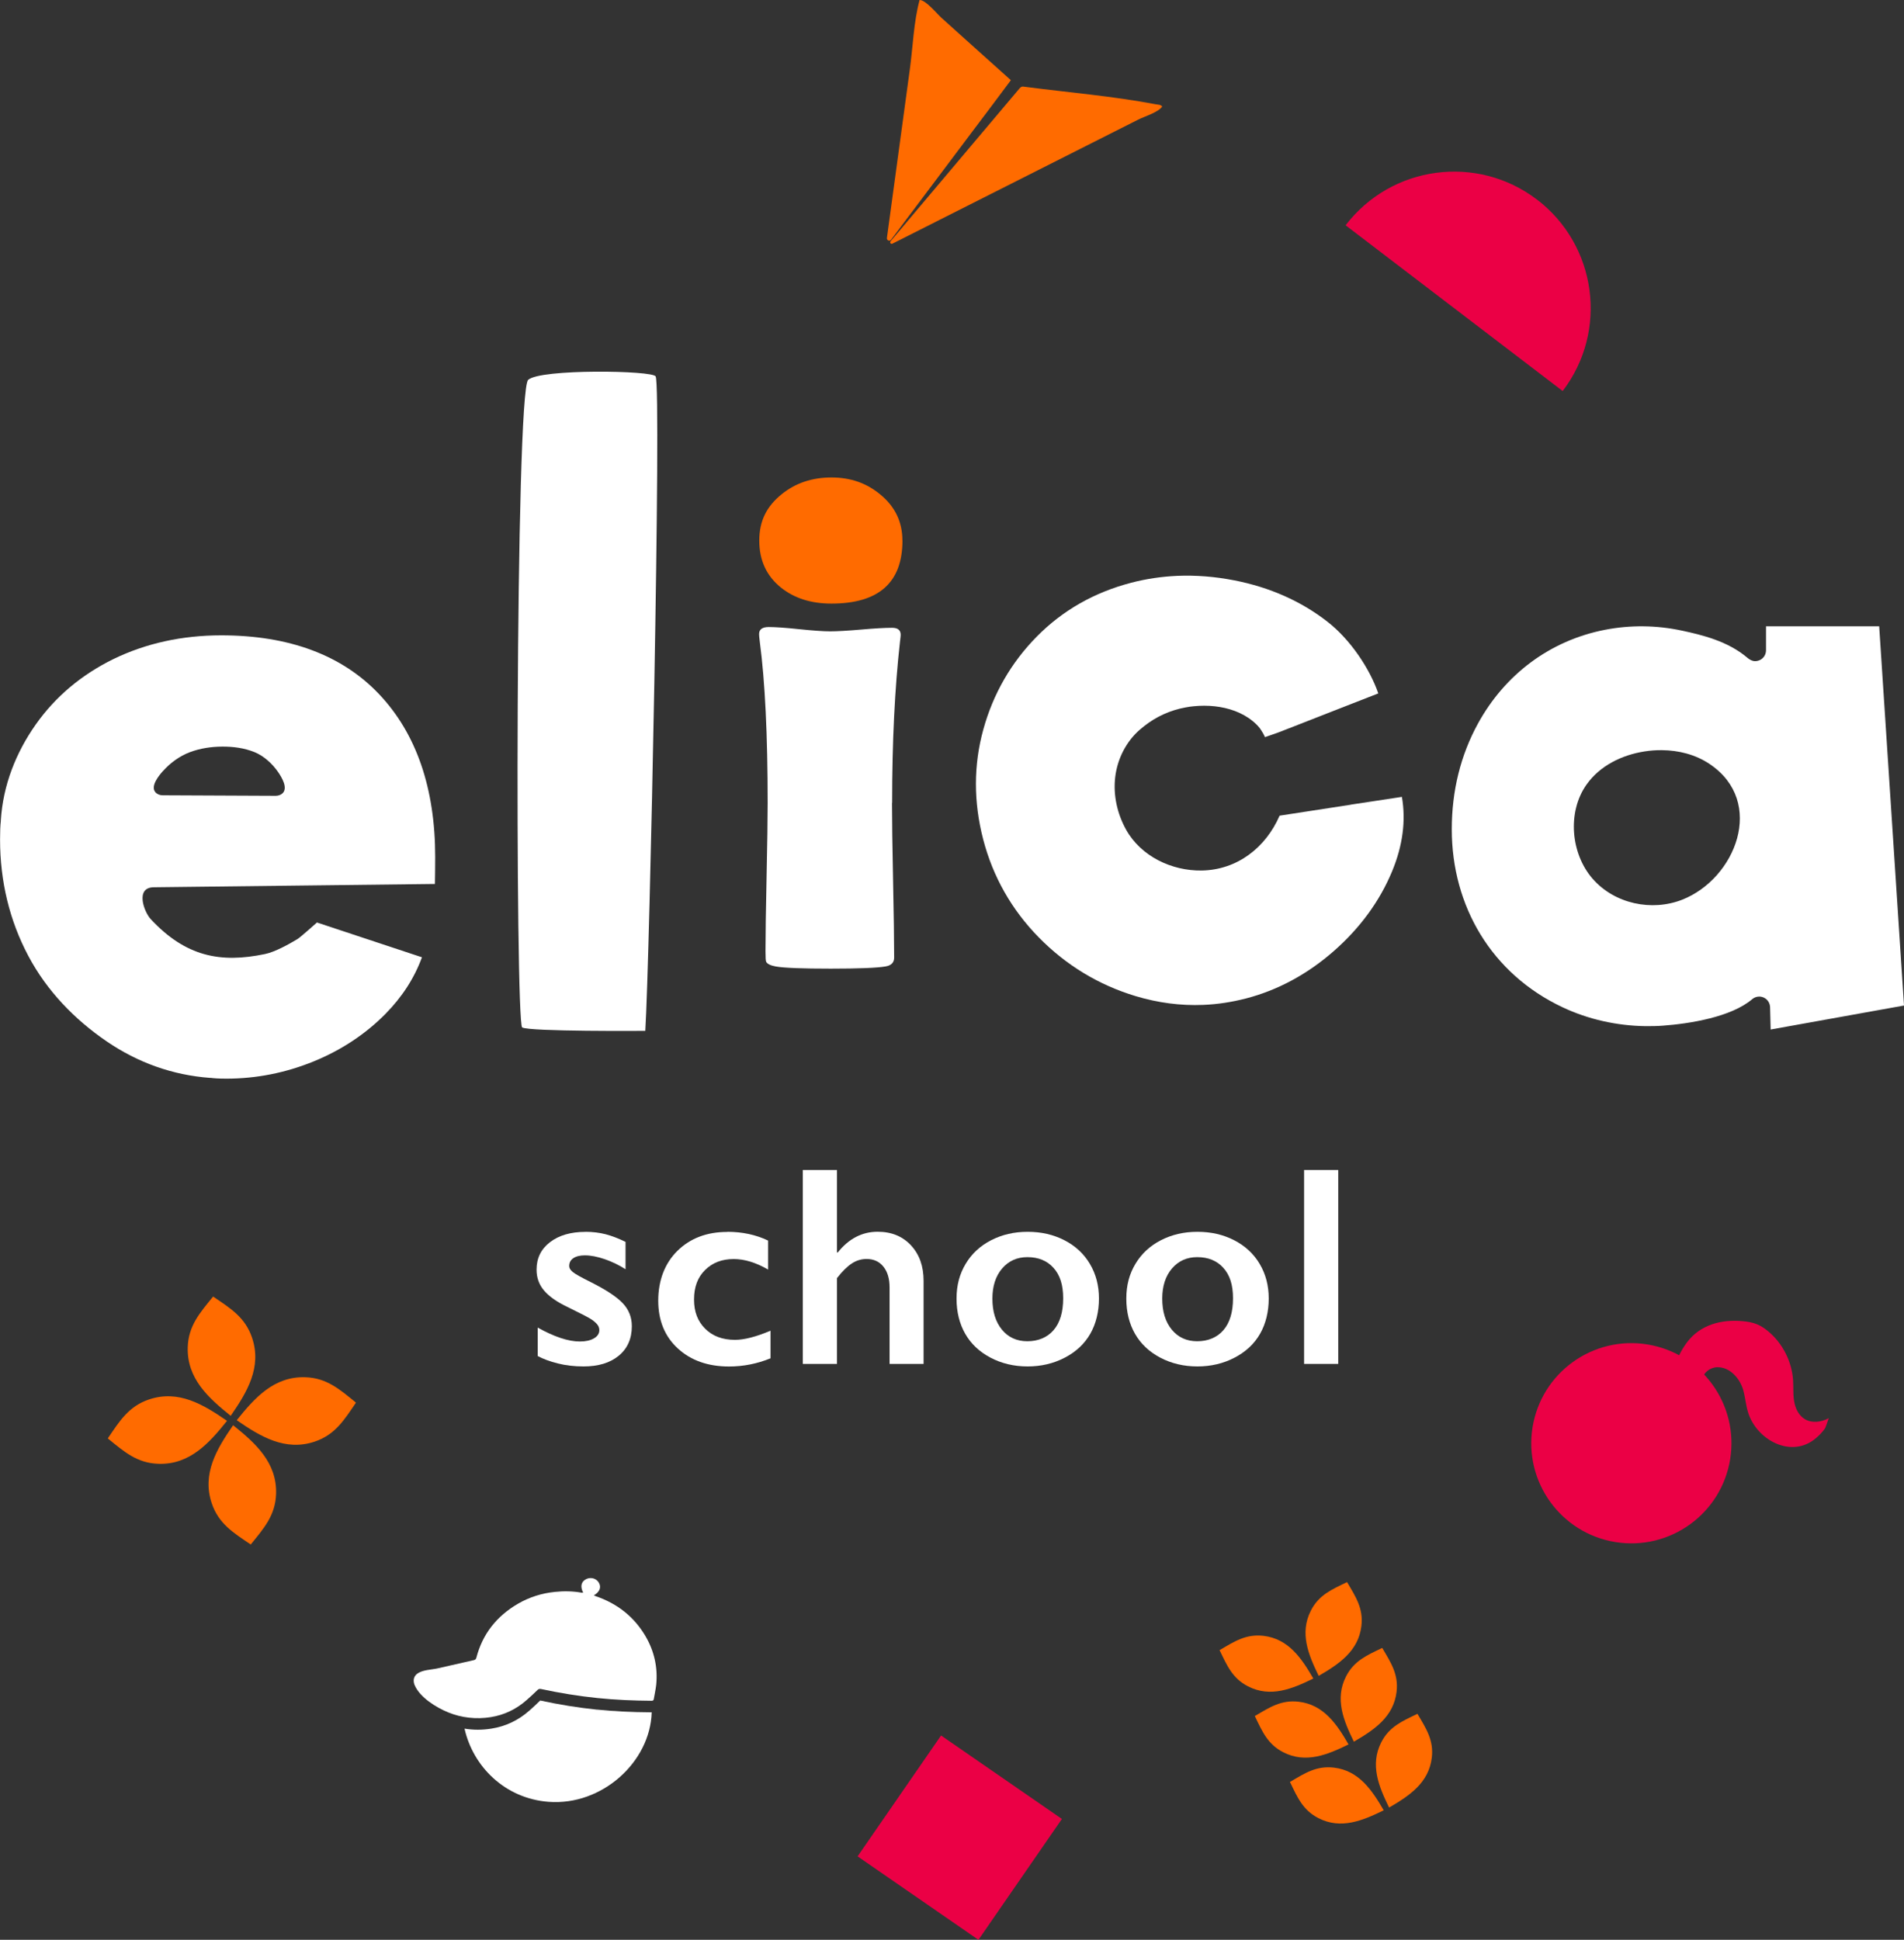 <?xml version="1.0" encoding="UTF-8"?><svg id="a" xmlns="http://www.w3.org/2000/svg" width="105.83mm" height="107.81mm" viewBox="0 0 299.99 305.6"><rect x="0" y="0" width="299.99" height="305.6" fill="#333333" stroke="none"/><defs><style>.c{fill:#eb0045;}.d{fill:#fff;}.e{fill:#ff6b00;}</style></defs><g id="b"><g><g><circle class="c" cx="257.02" cy="227.36" r="15.77" transform="translate(-8.57 444.64) rotate(-80.78)"/><path class="c" d="m263.91,215.89c0-1.46,1.04-3.27,1.87-4.39,2.09-2.81,5.44-3.68,8.81-3.36.76.07,1.52.19,2.22.48.68.27,1.29.7,1.85,1.17,2.22,1.88,3.63,4.67,3.85,7.57.09,1.27-.05,2.58.26,3.83.23.95.75,1.87,1.59,2.38,1.13.68,2.61.48,3.77-.15-.02,0-.46,1.43-.61,1.64-.38.54-.85,1.03-1.35,1.46-3.86,3.37-9.42.34-10.75-4.02-.35-1.14-.44-2.35-.76-3.5-.5-1.8-2.08-3.66-4.11-3.61-1.11.03-2.24.87-2.32,1.98-.01.17,0,.36-.1.5s-.27.19-.44.23c-.38.08-3.78-.11-3.78-.54v-1.67Z"/></g><g><g><path class="e" d="m192.24,259.92c2.22-1.31,4.07-2.53,6.83-2.21,3.96.47,6.01,3.55,7.85,6.72h0l-.02.02c-3.29,1.61-6.71,3.04-10.26,1.22-2.47-1.26-3.33-3.31-4.45-5.63l-.04-.08.08-.05h0Z"/><path class="e" d="m212.17,249.28c-2.32,1.12-4.37,1.98-5.63,4.45-1.81,3.55-.39,6.97,1.22,10.26v.02h.02c3.17-1.84,6.25-3.89,6.72-7.85.33-2.75-.9-4.61-2.21-6.83l-.05-.08-.08.04h.01Z"/></g><g><path class="e" d="m197.79,270.3c2.22-1.31,4.07-2.53,6.83-2.21,3.96.47,6.01,3.55,7.85,6.72h0l-.02.02c-3.29,1.61-6.71,3.04-10.26,1.22-2.47-1.26-3.33-3.31-4.45-5.63l-.04-.08.08-.05h0Z"/><path class="e" d="m217.71,259.65c-2.32,1.12-4.37,1.98-5.63,4.45-1.81,3.55-.39,6.97,1.22,10.26v.02h.02c3.17-1.84,6.25-3.89,6.72-7.85.33-2.75-.9-4.61-2.21-6.83l-.05-.08-.08.04h.01Z"/></g><g><path class="e" d="m203.33,280.68c2.22-1.31,4.07-2.53,6.83-2.21,3.96.47,6.01,3.55,7.85,6.72h0l-.02.02c-3.29,1.61-6.71,3.04-10.26,1.22-2.47-1.26-3.33-3.31-4.45-5.63l-.04-.08.08-.05h0Z"/><path class="e" d="m223.26,270.03c-2.32,1.12-4.37,1.98-5.63,4.45-1.81,3.55-.39,6.97,1.22,10.26v.02h.02c3.17-1.84,6.25-3.89,6.72-7.85.33-2.75-.9-4.61-2.21-6.83l-.05-.08-.08.04h.01Z"/></g></g><g><path class="e" d="m39.4,243.25c-2.62-1.78-4.96-3.2-6.04-6.43-1.56-4.65.79-8.55,3.35-12.26v-.02h.03c3.52,2.82,6.9,5.87,6.76,10.78-.1,3.41-1.93,5.45-3.92,7.91l-.07.09-.09-.06h-.02Z"/><path class="e" d="m17.08,226.69c2.46,1.99,4.5,3.82,7.91,3.92,4.9.15,7.95-3.24,10.77-6.76h0l-.02-.03c-3.71-2.56-7.61-4.91-12.26-3.35-3.23,1.09-4.65,3.43-6.43,6.04l-.06.09.09.07v.02Z"/><path class="e" d="m55.99,220.89c-2.46-1.99-4.5-3.82-7.91-3.92-4.9-.15-7.95,3.24-10.77,6.76h0l.02.03c3.71,2.56,7.61,4.91,12.26,3.35,3.23-1.09,4.65-3.43,6.43-6.04l.06-.09-.09-.07v-.02Z"/><path class="e" d="m33.68,204.33c2.62,1.78,4.96,3.2,6.04,6.43,1.56,4.65-.79,8.55-3.35,12.26v.02h-.03c-3.52-2.82-6.9-5.87-6.76-10.78.1-3.41,1.93-5.45,3.92-7.91l.07-.09.09.06h.02Z"/></g><rect class="c" x="139.65" y="277.93" width="23.14" height="23.14" transform="translate(-172.93 249.42) rotate(-55.37)"/><path class="d" d="m140.54,126.48c0,2.73.06,6.81.17,12.22.11,5.41.17,9.47.17,12.16,0,.79-.47,1.26-1.4,1.4-1.27.22-4.14.34-8.59.34s-7.38-.11-8.65-.34c-.82-.15-1.33-.39-1.52-.73-.08-.15-.11-.71-.11-1.69,0-2.58.06-6.47.17-11.66s.17-9.09.17-11.71c0-10.64-.41-19.1-1.24-25.39-.08-.6-.11-.99-.11-1.18,0-.75.51-1.12,1.52-1.12s2.65.11,4.8.34c2.15.22,3.77.34,4.86.34s2.71-.09,4.89-.28c2.17-.19,3.8-.28,4.89-.28.9,0,1.35.37,1.35,1.12,0,.15-.04.51-.11,1.07-.82,7.3-1.24,15.77-1.24,25.39h-.02Z"/><g><path class="d" d="m92.24,194.06c1.12,0,2.18.13,3.17.38.99.26,2.04.66,3.15,1.21v4.31c-1.02-.66-2.11-1.18-3.28-1.59-1.17-.4-2.21-.6-3.13-.6-.77,0-1.38.15-1.81.44-.44.29-.66.71-.66,1.25,0,.31.18.61.55.92.36.31,1.36.87,3,1.68,2.33,1.18,3.97,2.27,4.91,3.27.94,1,1.41,2.2,1.41,3.6,0,1.97-.69,3.52-2.06,4.65-1.37,1.13-3.22,1.69-5.55,1.69-1.46,0-2.82-.16-4.08-.48-1.26-.32-2.31-.71-3.14-1.16v-4.48c2.62,1.46,4.83,2.19,6.63,2.19.92,0,1.66-.16,2.23-.49s.85-.76.85-1.3c0-.32-.1-.61-.31-.87-.2-.26-.51-.53-.92-.81-.41-.28-1.68-.94-3.83-1.99-1.65-.79-2.86-1.64-3.65-2.57-.79-.93-1.18-2.02-1.18-3.29,0-1.81.71-3.25,2.12-4.33s3.27-1.62,5.58-1.62h0Z"/><path class="d" d="m114.57,194.06c2.38,0,4.53.46,6.45,1.38v4.57c-1.91-1.11-3.72-1.66-5.42-1.66-1.84,0-3.34.57-4.5,1.72-1.17,1.14-1.75,2.69-1.75,4.65s.59,3.45,1.76,4.61c1.17,1.17,2.74,1.75,4.69,1.75,1.46,0,3.32-.48,5.6-1.44v4.35c-2.11.86-4.29,1.29-6.54,1.29-3.31,0-6-.95-8.06-2.84s-3.09-4.41-3.09-7.54,1.01-5.87,3.03-7.85c2.02-1.98,4.63-2.97,7.84-2.97v-.02Z"/><path class="d" d="m131.87,184.32v12.99h.13c1.73-2.17,3.83-3.26,6.28-3.26,2.17,0,3.92.71,5.25,2.14s1.99,3.29,1.99,5.6v13.08h-5.36v-12.05c0-1.37-.32-2.46-.97-3.27s-1.53-1.21-2.66-1.21c-.82,0-1.59.23-2.31.7s-1.51,1.24-2.35,2.32v13.51h-5.38v-30.55h5.38Z"/><path class="d" d="m161.92,194.06c2.13,0,4.06.44,5.79,1.33s3.08,2.14,4.02,3.74c.95,1.6,1.42,3.42,1.42,5.45s-.46,3.97-1.37,5.55c-.91,1.59-2.25,2.84-4.02,3.76s-3.72,1.38-5.85,1.38-4.09-.46-5.84-1.38-3.08-2.17-3.99-3.76-1.37-3.44-1.37-5.55.48-3.88,1.44-5.48c.96-1.6,2.3-2.84,4.02-3.72s3.63-1.32,5.73-1.32h.02Zm-5.56,10.52c0,2.04.5,3.67,1.5,4.89s2.34,1.83,4.01,1.83,3.13-.58,4.13-1.75c1.01-1.17,1.51-2.84,1.51-5.01s-.51-3.67-1.52-4.8c-1.01-1.13-2.39-1.69-4.12-1.69-1.63,0-2.96.6-3.98,1.79-1.02,1.2-1.53,2.78-1.53,4.75h0Z"/><path class="d" d="m188.67,194.06c2.13,0,4.06.44,5.79,1.33s3.08,2.14,4.02,3.74c.95,1.6,1.42,3.42,1.42,5.45s-.46,3.97-1.37,5.55c-.91,1.59-2.25,2.84-4.02,3.76s-3.72,1.38-5.85,1.38-4.09-.46-5.84-1.38-3.08-2.17-3.99-3.76-1.37-3.44-1.37-5.55.48-3.88,1.44-5.48c.96-1.6,2.3-2.84,4.02-3.72s3.63-1.32,5.73-1.32h.02Zm-5.55,10.52c0,2.04.5,3.67,1.5,4.89s2.34,1.83,4.01,1.83,3.13-.58,4.13-1.75c1.01-1.17,1.51-2.84,1.51-5.01s-.51-3.67-1.52-4.8c-1.01-1.13-2.39-1.69-4.12-1.69-1.63,0-2.96.6-3.98,1.79-1.02,1.2-1.53,2.78-1.53,4.75h0Z"/><path class="d" d="m210.85,184.32v30.55h-5.38v-30.55h5.38Z"/></g><path class="d" d="m212.84,126.76c2.68-.41,5.36-.82,8.04-1.22.65,3.76.13,7.7-1.55,11.74-1.95,4.7-5.05,8.93-9.2,12.57-4.15,3.63-8.79,6.14-13.79,7.44-2.24.58-4.51.93-6.75,1.02-3.54.15-7.14-.32-10.69-1.39-5.82-1.76-10.94-4.87-15.23-9.24-4.28-4.36-7.23-9.56-8.76-15.44-1.53-5.88-1.53-11.71.02-17.32,1.55-5.62,4.39-10.55,8.45-14.66,4.05-4.1,9.04-6.94,14.83-8.45,2.37-.62,4.82-.98,7.28-1.09,2.91-.12,5.93.11,8.98.71,5.6,1.09,10.55,3.29,14.7,6.53,3.6,2.81,6.65,7.38,7.99,11.28-1.7.67-3.4,1.33-5.1,1.99-2.97,1.16-5.94,2.32-8.92,3.49-.6.23-1.2.47-1.8.7l-2.04.71s-.11-.29-.29-.6c-.21-.36-.47-.75-.52-.81-.33-.42-.72-.8-1.13-1.13-.83-.68-1.78-1.2-2.79-1.58-2.05-.77-4.3-.96-6.47-.75-.44.04-.88.1-1.32.19-2.38.43-4.63,1.45-6.52,2.95-.23.18-.46.37-.68.56-2.16,1.88-3.53,4.61-3.87,7.46s.32,5.78,1.71,8.28c2.33,4.19,7.18,6.52,11.93,6.44,5.58-.1,10.06-3.59,12.26-8.64l11.24-1.73h-.01Z"/><path class="d" d="m296.09,98.67h-17.84v3.78c0,.7-.43,1.34-1.09,1.59-.2.08-.41.12-.62.12-.47,0-.89-.24-1.26-.56-3.05-2.59-7.06-3.56-10.27-4.25-3.99-.86-8.15-.91-12.15-.13-8.68,1.7-15.76,7.05-19.99,14.76-2.74,4.99-4.13,10.6-4.13,16.66,0,12.12,6.28,22.77,17.42,28.03,4.08,1.93,8.57,2.92,13.08,2.99.93,0,1.87,0,2.8-.08,4.19-.31,10.73-1.35,14.03-4.17.31-.27.71-.41,1.11-.41.24,0,.47.05.7.15.6.27.99.86,1.01,1.52l.09,3.52,21.01-3.78-3.91-59.74h.01Zm-31.05,43.07c-4.79,1.88-10.64.66-14.1-3.29s-4.03-10.5-.99-14.82c2.12-3.02,5.62-4.7,9.16-5.25.89-.14,1.8-.21,2.71-.2,2.67.02,5.34.69,7.57,2.2,8.87,5.98,4.06,18.06-4.35,21.36h0Z"/><path class="d" d="m24.21,139.78l44.32-.52c.02-.72.04-3.29.04-4.25,0-10.81-2.97-19.44-8.82-25.63-5.83-6.17-14.2-9.29-24.89-9.29-6.18,0-11.88,1.26-16.97,3.73-5.05,2.47-9.19,5.95-12.28,10.35-3.08,4.38-5.14,9.52-5.48,15.09,0,.04,0,.08,0,.12-.08.64-.12,1.61-.12,2.88,0,6.6,1.5,12.77,4.45,18.33,2.95,5.56,7.32,10.03,12.32,13.45,4.97,3.4,10.47,5.34,16.33,5.77.04,0,.08,0,.12,0,.38.05,1.12.12,2.45.12,4.69,0,9.3-.91,13.7-2.7,4.39-1.79,8.2-4.31,11.35-7.5,2.64-2.68,4.57-5.67,5.75-8.92l-16.54-5.48s-2.62,2.34-3.07,2.61c-1.4.84-3.53,2.03-5.12,2.36-7.02,1.47-12.51.4-18-5.5-1.07-1.16-2.48-4.99.47-5.02h0Zm1.49-18.33c1.14-1.28,2.61-2.34,4.21-2.95,1.62-.61,3.36-.87,5.09-.88h.02c1.73-.01,3.48.22,5.08.87,1.48.6,2.84,1.85,3.74,3.17.53.78,1.59,2.49.66,3.33-.27.24-.65.38-1.06.38l-17.8-.08c-.47,0-.9-.18-1.16-.49-.83-.96.61-2.68,1.21-3.35h.01Z"/><path class="c" d="m242.17,31.45c-9.44-7.21-22.94-5.4-30.16,4.04l34.2,26.11c7.21-9.44,5.4-22.94-4.04-30.16h0Z"/><path class="d" d="m103.3,59.29c.95,1.63-.95,92.66-1.63,103.11,0,0-18.32.14-19.4-.54-1.09-.81-1.09-100.26.95-102.02,1.9-1.76,19.67-1.49,20.08-.54h0Z"/><path class="d" d="m65.76,263.67c.82-.62,2.25-.62,3.17-.83,1.91-.43,3.81-.87,5.72-1.3.25-.06.35-.16.41-.4.96-3.69,3.17-6.54,6.61-8.52,1.76-1.01,3.68-1.62,5.74-1.83,1.41-.15,2.82-.13,4.22.12.08,0,.16,0,.25,0-.49-.98-.32-1.74.48-2.14.71-.35,1.59-.12,1.98.54.44.73.16,1.48-.77,2.02.1.05.17.09.25.12,3.46,1.17,6.09,3.27,7.87,6.29,1.4,2.39,1.97,4.96,1.7,7.68-.08.76-.26,1.5-.38,2.25-.04.22-.15.27-.37.27-2.84-.02-5.67-.14-8.5-.43-2.99-.31-5.95-.79-8.88-1.42-.27-.06-.43,0-.6.18-.56.54-1.12,1.07-1.71,1.58-1.6,1.41-3.49,2.33-5.64,2.67-2.26.36-4.59.11-6.69-.75-1.93-.79-4.44-2.35-5.28-4.27-.2-.47-.24-1.03.05-1.46.1-.15.23-.28.37-.39v.02Z"/><path class="d" d="m94.07,269.34c-2.97-.31-5.98-.79-8.95-1.44h-.01c-.5.5-1.1,1.06-1.73,1.61-1.72,1.52-3.73,2.47-5.97,2.82-.7.11-1.41.17-2.12.17s-1.42-.06-2.1-.17c1.32,5.91,6.31,11,13.24,11.53,8.43.64,16.02-6.28,16.25-14.1h-.04c-3.17-.02-5.97-.16-8.58-.43h.01Z"/><path class="e" d="m142.19,85.15c0,6.62-3.73,9.94-11.19,9.94-3.2,0-5.84-.84-7.94-2.51-2.28-1.83-3.43-4.3-3.43-7.42s1.18-5.41,3.54-7.31c2.17-1.75,4.78-2.63,7.82-2.63s5.54.89,7.71,2.68c2.32,1.9,3.48,4.32,3.48,7.25h0Z"/><path class="e" d="m140.31,38.01c5.39-6.39,10.78-12.77,16.17-19.16,1.37-1.62,2.73-3.24,4.1-4.86.11-.13.24-.28.41-.33.12-.04.26-.02.38,0,6.92.9,13.89,1.47,20.75,2.77.42.08.72.02,1,.35-.64.93-2.75,1.54-3.76,2.05-3.05,1.54-6.09,3.08-9.14,4.61-7.38,3.72-14.75,7.45-22.13,11.17-2.5,1.26-4.99,2.52-7.49,3.78-.23.12-.46-.17-.29-.37h0Z"/><path class="e" d="m159.28,12.64c-2.41-2.16-4.81-4.32-7.22-6.48-1.23-1.11-2.47-2.22-3.7-3.33-.76-.68-2.5-2.85-3.47-2.83-.94,3.45-1.05,7.37-1.54,10.92-1.21,8.86-2.41,17.72-3.61,26.57-.05.38.43.58.66.27,4.22-5.61,8.43-11.23,12.65-16.84,2.07-2.76,4.17-5.51,6.22-8.29h0Z"/></g></g></svg>